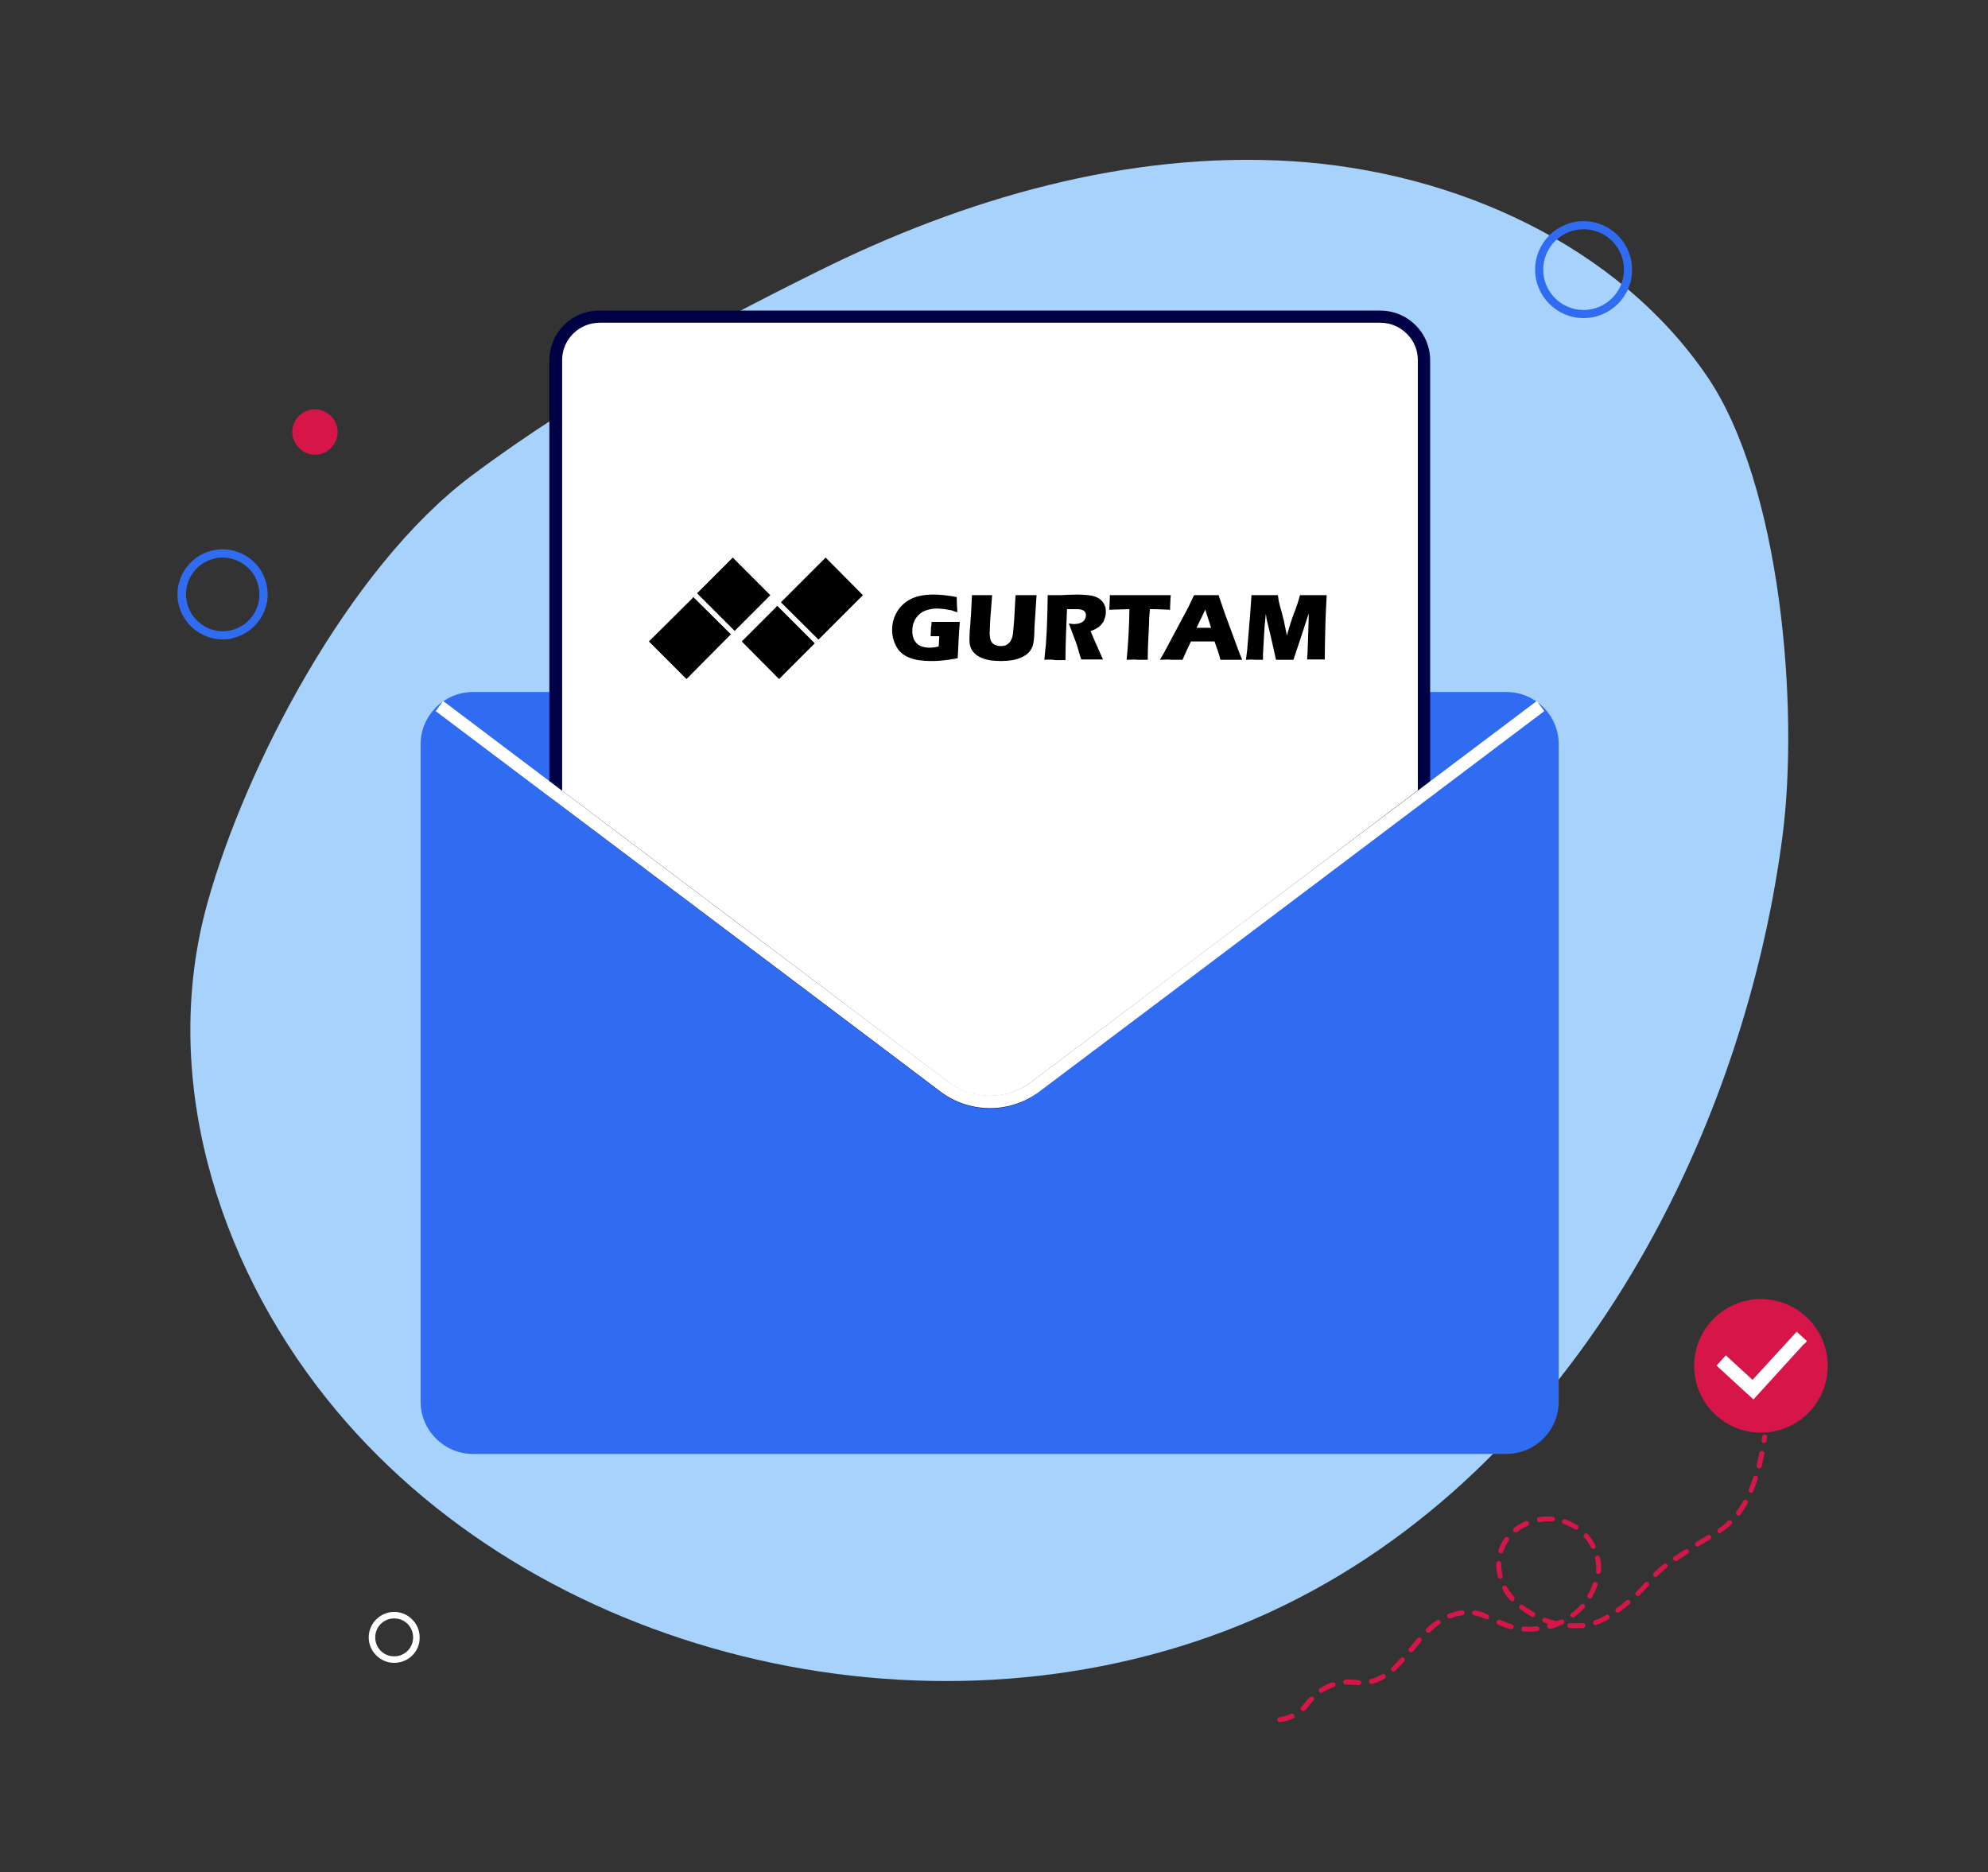 <svg width="567" height="534" viewBox="0 0 567 534" fill="none" xmlns="http://www.w3.org/2000/svg">
<rect x="0" y="0" width="567" height="534" fill="#333333" stroke="none"/>
<path d="M96.124 121.724C96.921 125.18 94.795 128.635 91.34 129.521C87.885 130.318 84.43 128.192 83.544 124.648C82.746 121.193 84.873 117.738 88.416 116.852C91.783 116.143 95.238 118.269 96.124 121.724Z" fill="#D61549"/>
<path d="M64.408 182.323C61.75 182.5 59.092 181.88 56.7 180.374C53.776 178.602 51.739 175.678 50.941 172.4C49.347 165.49 53.688 158.579 60.598 156.985C67.508 155.39 74.419 159.731 76.013 166.553C77.608 173.463 73.267 180.374 66.445 181.968C65.825 182.234 65.116 182.323 64.408 182.323ZM62.813 159.022C62.281 159.022 61.75 159.111 61.13 159.288C55.548 160.617 52.004 166.199 53.333 171.869C53.953 174.615 55.637 176.918 58.029 178.424C60.421 179.931 63.167 180.374 65.914 179.753C71.495 178.424 75.039 172.843 73.71 167.173C72.558 162.035 67.863 158.757 62.813 159.022Z" fill="#306CF2"/>
<path d="M112.426 474.239C108.439 474.239 105.161 470.961 105.161 466.974C105.161 462.988 108.439 459.71 112.426 459.71C116.412 459.71 119.69 462.988 119.69 466.974C119.779 470.961 116.501 474.239 112.426 474.239ZM112.426 461.57C109.413 461.57 107.021 463.962 107.021 466.974C107.021 469.987 109.413 472.379 112.426 472.379C115.438 472.379 117.83 469.987 117.83 466.974C117.83 463.962 115.438 461.57 112.426 461.57Z" fill="white"/>
<path d="M134.308 135.811C99.314 162.123 69.989 218.646 59.181 257.45C45.537 306.265 61.573 359.333 93.201 398.934C151.584 472.113 263.921 499.931 353.755 463.431C444.386 426.576 496.568 328.414 508.351 238.757C513.223 201.813 507.908 138.203 486.911 107.372C461.485 70.074 415.15 48.901 368.461 45.977C321.772 43.053 274.906 56.608 233.001 77.516C201.728 93.02 165.759 112.245 134.308 135.811Z" fill="#A7D2FB"/>
<path d="M451.651 90.717C444.032 90.717 437.83 84.515 437.83 76.896C437.83 69.277 444.032 63.075 451.651 63.075C459.27 63.075 465.472 69.277 465.472 76.896C465.56 84.427 459.359 90.717 451.651 90.717ZM451.651 65.379C445.361 65.379 440.134 70.517 440.134 76.896C440.134 83.186 445.272 88.413 451.651 88.413C457.941 88.413 463.168 83.275 463.168 76.896C463.168 70.517 458.03 65.379 451.651 65.379Z" fill="#306CF2"/>
<path d="M365.095 491.16C364.74 491.16 364.386 490.895 364.297 490.54C364.209 490.186 364.563 489.832 364.918 489.743C366.069 489.566 367.221 489.3 368.196 488.768C368.55 488.591 368.993 488.768 369.17 489.123C369.347 489.477 369.17 489.92 368.816 490.097C367.753 490.629 366.512 490.983 365.095 491.16ZM371.651 487.971C371.474 487.971 371.296 487.882 371.119 487.794C370.853 487.528 370.853 487.085 371.119 486.819C371.385 486.554 371.651 486.199 371.917 485.933C372.448 485.225 372.98 484.605 373.6 484.073C373.866 483.807 374.309 483.807 374.574 484.073C374.84 484.339 374.84 484.782 374.574 485.048C374.043 485.579 373.511 486.199 373.068 486.819C372.802 487.174 372.537 487.528 372.182 487.883C371.917 487.883 371.739 487.971 371.651 487.971ZM376.878 482.833C376.612 482.833 376.346 482.744 376.258 482.478C376.08 482.124 376.169 481.681 376.435 481.504C377.321 480.884 378.295 480.441 379.358 479.998C379.536 479.909 379.713 479.82 379.979 479.82C380.333 479.732 380.776 479.909 380.864 480.263C380.953 480.618 380.776 481.061 380.422 481.149C380.244 481.238 380.067 481.238 379.89 481.327C379.004 481.681 378.118 482.124 377.232 482.655C377.055 482.744 376.966 482.833 376.878 482.833ZM387.509 480.618C387.155 480.618 386.8 480.618 386.534 480.529C385.737 480.441 384.763 480.441 383.788 480.441C383.434 480.441 383.079 480.175 383.079 479.732C383.079 479.378 383.345 479.023 383.788 479.023C384.851 478.935 385.826 479.023 386.712 479.112C386.977 479.112 387.332 479.112 387.598 479.2C387.952 479.2 388.306 479.555 388.306 479.909C388.129 480.352 387.863 480.618 387.509 480.618ZM391.141 480.263C390.787 480.263 390.521 480.086 390.433 479.732C390.344 479.378 390.61 478.935 390.964 478.846C392.116 478.58 393.09 478.137 394.154 477.517C394.508 477.34 394.951 477.428 395.128 477.783C395.305 478.137 395.217 478.58 394.862 478.757C393.711 479.466 392.559 479.909 391.23 480.263C391.23 480.263 391.23 480.263 391.141 480.263ZM397.52 476.72C397.343 476.72 397.077 476.631 396.9 476.454C396.634 476.188 396.634 475.745 396.989 475.479C397.786 474.771 398.583 473.885 399.469 472.91C399.735 472.644 400.178 472.556 400.444 472.822C400.709 473.087 400.798 473.53 400.532 473.796C399.558 474.859 398.76 475.745 397.874 476.542C397.786 476.631 397.697 476.72 397.52 476.72ZM402.481 471.227C402.304 471.227 402.127 471.227 401.95 471.05C401.684 470.784 401.595 470.341 401.861 470.075L402.038 469.898C402.747 469.012 403.456 468.126 404.253 467.24C404.519 466.974 404.962 466.886 405.228 467.152C405.494 467.417 405.582 467.86 405.316 468.126C404.608 469.012 403.899 469.898 403.19 470.784L403.013 470.961C402.836 471.138 402.659 471.227 402.481 471.227ZM450.942 464.317C449.879 464.405 448.816 464.405 447.664 464.317C447.31 464.317 446.955 463.962 447.044 463.519C447.044 463.165 447.398 462.81 447.841 462.899C449.082 462.988 450.233 462.988 451.385 462.899C451.739 462.899 452.094 463.165 452.182 463.519C452.182 463.874 451.917 464.228 451.562 464.317C451.297 464.317 451.119 464.317 450.942 464.317ZM437.387 465.291C436.413 465.38 435.527 465.38 434.552 465.291C434.198 465.291 433.844 464.937 433.932 464.494C433.932 464.139 434.287 463.785 434.729 463.874C435.615 463.962 436.413 463.962 437.299 463.874C437.653 463.874 437.919 463.785 438.273 463.785C438.628 463.785 438.982 464.051 439.071 464.405C439.159 464.76 438.805 465.114 438.45 465.202C438.007 465.202 437.653 465.203 437.387 465.291ZM455.106 463.519C454.752 463.519 454.486 463.342 454.397 462.988C454.309 462.633 454.486 462.19 454.84 462.102C455.549 461.836 456.346 461.57 456.967 461.216C457.321 461.039 457.675 460.861 458.03 460.596C458.384 460.418 458.827 460.507 459.004 460.861C459.181 461.216 459.093 461.659 458.738 461.836C458.295 462.102 457.941 462.279 457.587 462.456C456.878 462.81 456.081 463.165 455.195 463.431C455.195 463.519 455.195 463.519 455.106 463.519ZM441.994 464.494C441.64 464.494 441.374 464.317 441.285 463.962C441.197 463.608 441.374 463.342 441.64 463.165C441.197 462.988 440.754 462.899 440.311 462.722C439.957 462.545 439.779 462.19 439.868 461.836C440.045 461.482 440.399 461.304 440.754 461.393C441.817 461.747 442.88 462.102 443.943 462.367C444.298 462.19 444.741 462.013 445.095 461.925C445.449 461.747 445.892 461.925 446.069 462.279C446.247 462.633 446.069 463.076 445.715 463.253C445.361 463.431 444.918 463.608 444.475 463.785C444.386 463.874 444.209 463.874 444.12 463.962C443.5 464.228 442.792 464.405 442.083 464.582C442.083 464.494 441.994 464.494 441.994 464.494ZM431.009 464.582C430.92 464.582 430.831 464.582 430.743 464.582C429.591 464.317 428.528 463.874 427.199 463.342C426.845 463.165 426.667 462.722 426.845 462.367C427.022 462.013 427.465 461.836 427.819 462.013C429.059 462.545 430.123 462.899 431.186 463.253C431.54 463.342 431.806 463.785 431.717 464.139C431.629 464.405 431.363 464.582 431.009 464.582ZM407.354 465.645C407.177 465.645 406.911 465.557 406.822 465.468C406.557 465.202 406.557 464.76 406.822 464.494C407.797 463.519 408.772 462.722 409.746 462.102C410.1 461.836 410.543 461.925 410.721 462.279C410.986 462.633 410.898 463.076 410.543 463.253C409.657 463.874 408.772 464.671 407.797 465.557C407.62 465.557 407.531 465.645 407.354 465.645ZM448.639 461.304C448.373 461.304 448.196 461.216 448.019 461.039C447.753 460.684 447.841 460.241 448.196 460.064C449.17 459.355 450.056 458.558 450.854 457.672C451.119 457.406 451.562 457.318 451.828 457.583C452.094 457.849 452.182 458.292 451.917 458.558C451.031 459.532 450.145 460.33 449.082 461.127C448.904 461.304 448.816 461.304 448.639 461.304ZM461.485 459.887C461.219 459.887 461.042 459.798 460.865 459.621C460.599 459.267 460.687 458.824 461.042 458.647C462.016 457.938 462.991 457.229 463.877 456.432C464.143 456.166 464.674 456.255 464.851 456.52C465.117 456.786 465.029 457.318 464.763 457.495C463.788 458.292 462.814 459.09 461.839 459.798C461.751 459.887 461.662 459.887 461.485 459.887ZM437.21 461.127C437.033 461.127 436.944 461.127 436.767 461.039C436.058 460.684 435.438 460.241 434.818 459.798C434.464 459.533 434.021 459.267 433.578 458.912C433.223 458.647 433.223 458.204 433.401 457.938C433.666 457.583 434.109 457.583 434.375 457.761C434.818 458.115 435.172 458.381 435.615 458.647C436.236 459.001 436.767 459.444 437.476 459.798C437.83 459.975 437.919 460.418 437.742 460.773C437.742 461.039 437.476 461.127 437.21 461.127ZM424.187 461.836C424.098 461.836 423.921 461.836 423.832 461.747C422.504 461.216 421.529 460.861 420.466 460.684C420.112 460.596 419.846 460.241 419.846 459.887C419.934 459.532 420.289 459.267 420.643 459.267C421.795 459.444 422.947 459.798 424.275 460.418C424.63 460.596 424.807 461.039 424.63 461.393C424.718 461.659 424.453 461.836 424.187 461.836ZM413.467 461.57C413.201 461.57 412.847 461.393 412.758 461.127C412.581 460.773 412.758 460.33 413.201 460.241C414.176 459.887 415.239 459.533 416.302 459.355C416.479 459.355 416.745 459.267 416.922 459.267C417.277 459.178 417.631 459.532 417.719 459.887C417.808 460.241 417.454 460.596 417.099 460.684C416.922 460.684 416.745 460.773 416.479 460.773C415.505 460.95 414.53 461.216 413.644 461.57C413.556 461.57 413.467 461.57 413.467 461.57ZM467.155 455.191C466.978 455.191 466.712 455.103 466.623 455.014C466.357 454.748 466.357 454.305 466.623 454.04C467.509 453.154 468.307 452.356 469.104 451.382C469.37 451.116 469.813 451.027 470.078 451.293C470.344 451.559 470.433 452.002 470.167 452.268C469.281 453.242 468.484 454.128 467.598 455.014C467.509 455.103 467.332 455.191 467.155 455.191ZM453.511 455.9C453.334 455.9 453.246 455.9 453.068 455.812C452.714 455.634 452.625 455.191 452.803 454.837C453.423 453.774 453.954 452.711 454.309 451.648C454.397 451.293 454.84 451.028 455.195 451.205C455.549 451.293 455.815 451.736 455.638 452.091C455.195 453.242 454.663 454.483 454.043 455.546C453.954 455.723 453.777 455.812 453.511 455.9ZM431.363 456.698C431.186 456.698 430.92 456.609 430.743 456.432C429.857 455.457 429.059 454.394 428.528 453.242C428.351 452.888 428.439 452.445 428.794 452.268C429.148 452.091 429.591 452.179 429.768 452.534C430.3 453.508 431.009 454.483 431.806 455.369C432.072 455.634 432.072 456.077 431.806 456.343C431.717 456.609 431.54 456.698 431.363 456.698ZM472.205 449.787C472.027 449.787 471.762 449.699 471.673 449.521C471.407 449.256 471.407 448.813 471.673 448.547C472.47 447.75 473.445 446.952 474.508 446.066C474.862 445.8 475.305 445.889 475.483 446.155C475.748 446.509 475.66 446.952 475.394 447.129C474.331 447.927 473.445 448.724 472.648 449.521C472.559 449.699 472.382 449.787 472.205 449.787ZM455.903 448.901H455.815C455.46 448.901 455.106 448.547 455.195 448.104C455.283 447.484 455.283 446.864 455.195 446.155C455.195 445.712 455.106 445.358 455.017 444.915C455.017 444.826 455.017 444.649 454.929 444.56C454.84 444.206 455.106 443.763 455.46 443.674C455.815 443.586 456.258 443.851 456.346 444.206C456.346 444.383 456.435 444.472 456.435 444.649C456.524 445.092 456.524 445.535 456.612 445.978C456.701 446.686 456.701 447.395 456.612 448.104C456.524 448.635 456.169 448.901 455.903 448.901ZM427.908 450.23C427.553 450.23 427.288 450.053 427.199 449.699C427.022 448.813 426.845 447.927 426.756 447.129C426.756 446.686 426.756 446.332 426.756 445.889C426.756 445.535 427.11 445.18 427.465 445.18C427.819 445.18 428.174 445.535 428.174 445.889C428.174 446.243 428.174 446.598 428.174 447.041C428.262 447.838 428.351 448.635 428.528 449.433C428.617 449.787 428.351 450.23 427.996 450.319C427.996 450.23 427.996 450.23 427.908 450.23ZM477.963 445.18C477.697 445.18 477.432 445.092 477.343 444.915C477.077 444.56 477.166 444.117 477.52 443.94C478.495 443.231 479.469 442.611 480.621 441.902C480.975 441.725 481.418 441.814 481.596 442.08C481.773 442.434 481.684 442.877 481.418 443.054C480.355 443.763 479.292 444.472 478.406 445.092C478.229 445.092 478.14 445.18 477.963 445.18ZM484.253 441.105C483.988 441.105 483.722 441.016 483.545 440.751C483.367 440.396 483.456 439.953 483.81 439.776C484.962 439.067 486.114 438.447 487 437.827C487.354 437.65 487.797 437.738 487.974 438.093C488.152 438.447 488.063 438.89 487.709 439.067C486.823 439.599 485.671 440.219 484.519 440.928C484.431 441.105 484.342 441.105 484.253 441.105ZM454.486 441.725C454.22 441.725 453.954 441.637 453.777 441.371C453.246 440.308 452.625 439.333 451.828 438.447C451.562 438.181 451.562 437.738 451.917 437.473C452.182 437.207 452.625 437.207 452.891 437.561C453.689 438.536 454.486 439.599 455.017 440.751C455.195 441.105 455.017 441.548 454.663 441.725C454.663 441.725 454.574 441.725 454.486 441.725ZM428.085 442.965C427.996 442.965 427.908 442.965 427.819 442.965C427.465 442.877 427.199 442.434 427.376 442.08C427.465 441.902 427.465 441.814 427.553 441.637C427.908 440.573 428.528 439.51 429.148 438.624C429.414 438.27 429.857 438.27 430.123 438.447C430.477 438.713 430.477 439.156 430.3 439.422C429.68 440.219 429.237 441.194 428.882 442.168C428.794 442.257 428.794 442.434 428.794 442.523C428.617 442.788 428.351 442.965 428.085 442.965ZM490.544 437.295C490.278 437.295 490.012 437.207 489.923 436.941C489.746 436.587 489.835 436.144 490.101 435.967C491.075 435.346 492.05 434.549 492.847 433.752C493.113 433.486 493.556 433.486 493.822 433.752C494.087 434.017 494.087 434.46 493.822 434.726C492.936 435.612 491.872 436.41 490.809 437.118C490.809 437.295 490.721 437.295 490.544 437.295ZM449.613 436.232C449.436 436.232 449.347 436.232 449.17 436.144C448.196 435.524 447.133 434.992 445.981 434.638C445.627 434.549 445.361 434.106 445.538 433.752C445.627 433.397 446.069 433.132 446.424 433.309C447.664 433.752 448.816 434.283 449.879 434.992C450.233 435.169 450.322 435.612 450.056 435.967C450.056 436.144 449.79 436.232 449.613 436.232ZM432.337 437.03C432.072 437.03 431.894 436.941 431.717 436.764C431.452 436.41 431.54 435.967 431.806 435.789C432.78 434.992 433.932 434.372 435.084 433.84C435.438 433.663 435.881 433.84 436.058 434.195C436.236 434.549 436.058 434.992 435.704 435.169C434.641 435.612 433.578 436.232 432.692 436.941C432.603 436.941 432.426 437.03 432.337 437.03ZM495.859 432.246C495.682 432.246 495.505 432.246 495.416 432.068C495.062 431.803 495.062 431.36 495.239 431.094C495.948 430.208 496.568 429.145 497.188 428.082C497.365 427.727 497.808 427.639 498.163 427.816C498.517 427.993 498.606 428.436 498.428 428.79C497.808 429.942 497.099 431.005 496.391 431.98C496.302 432.157 496.036 432.246 495.859 432.246ZM442.703 433.929H442.614C441.551 433.84 440.754 433.84 440.577 433.929C440.134 433.929 439.602 434.018 439.159 434.106C438.805 434.195 438.362 433.929 438.362 433.486C438.273 433.132 438.539 432.689 438.982 432.689C439.514 432.6 440.045 432.511 440.577 432.511C440.842 432.511 441.728 432.423 442.88 432.6C443.234 432.6 443.589 432.954 443.5 433.397C443.323 433.575 443.057 433.84 442.703 433.929ZM499.492 425.778C499.403 425.778 499.226 425.778 499.137 425.69C498.783 425.513 498.606 425.07 498.783 424.715C499.226 423.652 499.669 422.5 500.023 421.349C500.112 420.994 500.555 420.728 500.909 420.906C501.263 420.994 501.529 421.437 501.352 421.792C500.909 423.032 500.466 424.184 500.023 425.335C500.023 425.601 499.757 425.778 499.492 425.778ZM501.795 418.779C501.706 418.779 501.618 418.779 501.529 418.779C501.175 418.691 500.909 418.248 500.998 417.893C501.263 416.742 501.529 415.59 501.795 414.35C501.884 413.995 502.238 413.73 502.681 413.818C503.035 413.907 503.301 414.261 503.212 414.704C502.947 415.944 502.681 417.185 502.415 418.336C502.327 418.602 502.061 418.779 501.795 418.779ZM503.212 411.603C503.124 411.603 503.124 411.603 503.035 411.603C502.681 411.515 502.415 411.16 502.415 410.806C502.504 410.452 502.504 410.097 502.592 409.743C502.681 409.388 503.035 409.034 503.39 409.123C503.744 409.211 504.098 409.566 504.01 409.92C503.921 410.274 503.921 410.629 503.833 410.983C503.833 411.249 503.567 411.515 503.212 411.603Z" fill="#D61549"/>
<path d="M502.238 408.591C512.758 408.591 521.285 400.063 521.285 389.544C521.285 379.024 512.758 370.496 502.238 370.496C491.718 370.496 483.19 379.024 483.19 389.544C483.19 400.063 491.718 408.591 502.238 408.591Z" fill="#D61549"/>
<path d="M515.35 382.456L512.426 379.798L511.54 380.773L499.846 393.53L492.227 386.531L489.569 389.455L497.188 396.454L500.112 399.112L502.77 396.188L514.464 383.342C514.553 383.43 515.438 382.456 515.35 382.456Z" fill="white"/>
<path fill-rule="evenodd" clip-rule="evenodd" d="M444.564 212.299C444.564 204.035 437.921 197.356 429.593 197.356C375.374 197.356 189.148 197.356 134.929 197.356C126.69 197.356 119.958 204.035 119.958 212.299C119.958 252.037 119.958 359.978 119.958 399.716C119.958 407.98 126.69 414.659 134.929 414.659C189.148 414.659 375.374 414.659 429.593 414.659C437.832 414.659 444.564 407.98 444.564 399.716C444.564 359.895 444.564 252.037 444.564 212.299Z" fill="#306CF2"/>
<path fill-rule="evenodd" clip-rule="evenodd" d="M406.141 102.818C406.141 99.546 404.858 96.371 402.492 94.062C400.127 91.752 397.018 90.406 393.706 90.406H171.008C167.697 90.406 164.52 91.752 162.222 94.062C159.857 96.371 158.571 99.546 158.571 102.818C158.571 140.537 158.571 226.368 158.571 226.368C158.571 226.368 237.92 286.218 269.55 310.081C277.187 315.855 287.595 315.855 295.164 310.081C326.862 286.218 406.141 226.368 406.141 226.368C406.141 226.368 406.141 140.537 406.141 102.818Z" fill="white"/>
<path d="M282.322 316.146C277.388 316.146 272.453 314.605 268.398 311.526C236.767 287.663 157.421 227.813 157.421 227.813C156.948 227.428 156.679 226.947 156.679 226.369V102.819C156.679 98.97 158.166 95.41 160.869 92.716C163.573 90.022 167.086 88.579 170.939 88.579H393.636C397.421 88.579 401.005 90.022 403.708 92.716C406.412 95.41 407.898 98.97 407.898 102.819V226.369C407.898 226.947 407.627 227.428 407.154 227.813C407.154 227.813 327.875 287.663 296.177 311.526C292.122 314.605 287.256 316.146 282.322 316.146ZM160.328 225.503C168.303 231.469 240.69 286.124 270.563 308.64C277.457 313.836 287.119 313.836 294.081 308.64C324.022 286.124 396.409 231.469 404.384 225.407V102.723C404.384 99.837 403.302 97.24 401.274 95.219C399.247 93.198 396.611 92.043 393.705 92.043H171.007C168.169 92.043 165.464 93.197 163.504 95.121C161.477 97.142 160.328 99.837 160.328 102.627V225.503Z" fill="#000045"/>
<path d="M282.4 316.04C277.479 316.04 272.558 314.541 268.41 311.446C230.878 283.089 124.263 202.811 124.263 202.811L126.389 199.915C126.389 199.915 232.904 280.294 270.532 308.552C277.478 313.744 287.223 313.744 294.17 308.552C331.701 280.195 438.313 199.915 438.313 199.915L440.438 202.811C440.438 202.811 333.92 283.188 296.292 311.446C292.239 314.441 287.32 316.04 282.4 316.04Z" fill="white"/>
<path d="M265.693 177.361C266.933 177.361 268.085 177.361 269.236 177.361C271.185 177.361 272.603 177.361 273.755 177.361C273.666 178.602 273.489 180.374 273.4 182.588C273.312 184.803 273.223 186.575 273.134 187.727C272.071 187.904 271.274 188.081 270.565 188.17C269.856 188.258 269.059 188.347 268.085 188.436C267.11 188.524 266.313 188.524 265.515 188.524C264.275 188.524 263.123 188.436 261.883 188.258C260.731 188.081 259.668 187.727 258.694 187.284C257.808 186.841 257.01 186.221 256.39 185.512C255.77 184.715 255.327 183.829 254.973 182.854C254.618 181.791 254.441 180.728 254.441 179.665C254.441 177.804 254.884 176.121 255.77 174.615C256.656 173.02 257.985 171.78 259.668 170.894C261.351 170.008 263.566 169.565 266.313 169.565C268.262 169.565 270.477 169.831 272.869 170.274C272.869 171.603 272.957 173.02 273.046 174.615C272.426 174.438 271.894 174.261 271.451 174.083C271.008 173.995 270.565 173.906 270.034 173.818C269.502 173.729 268.971 173.64 268.528 173.64C268.085 173.552 267.642 173.552 267.199 173.552C266.224 173.552 265.25 173.729 264.364 173.995C263.478 174.261 262.68 174.704 262.06 175.324C261.44 175.944 260.909 176.653 260.643 177.45C260.288 178.247 260.2 179.133 260.2 180.019C260.2 180.905 260.377 181.791 260.731 182.5C261.086 183.209 261.617 183.74 262.415 184.183C263.212 184.538 264.098 184.715 265.072 184.715C265.87 184.715 266.756 184.626 267.73 184.36L267.907 181.437C267.287 181.437 266.933 181.437 266.844 181.437H265.427L265.515 179.753C265.515 179.576 265.515 179.31 265.515 178.956C265.693 178.425 265.693 177.982 265.693 177.361ZM277.21 169.742C278.627 169.742 279.602 169.742 280.133 169.742C280.842 169.742 281.817 169.742 282.968 169.742L282.525 175.501C282.437 176.564 282.348 177.627 282.348 178.513C282.348 179.488 282.26 180.108 282.26 180.462C282.26 181.171 282.348 181.703 282.437 182.145C282.525 182.588 282.703 183.031 282.968 183.297C283.234 183.652 283.588 183.829 284.031 184.006C284.474 184.183 285.006 184.272 285.449 184.272C285.892 184.272 286.246 184.183 286.689 184.095C286.955 184.006 287.221 183.829 287.487 183.652C287.664 183.474 287.841 183.297 288.018 183.12C288.195 182.854 288.373 182.588 288.55 182.145C288.727 181.791 288.816 181.348 288.904 180.728C288.993 180.108 289.081 178.779 289.258 176.741C289.347 174.969 289.436 173.375 289.524 171.869C289.613 170.451 289.613 169.742 289.701 169.742C291.03 169.742 292.093 169.742 292.891 169.742H295.637L295.017 179.31C295.017 179.488 295.017 179.665 295.017 179.753C295.017 181.614 294.84 182.943 294.663 183.74C294.486 184.538 294.131 185.158 293.688 185.778C293.245 186.309 292.625 186.841 291.739 187.284C290.853 187.727 289.879 188.081 288.816 188.258C287.752 188.436 286.601 188.524 285.449 188.524C284.474 188.524 283.5 188.436 282.525 188.347C281.639 188.17 280.842 187.993 280.222 187.727C279.513 187.461 278.893 187.107 278.45 186.752C278.007 186.398 277.653 186.044 277.387 185.689C277.121 185.335 276.944 184.892 276.767 184.449C276.59 183.917 276.501 183.297 276.501 182.677C276.501 182.5 276.501 182.145 276.501 181.703C276.501 181.26 276.59 180.639 276.59 179.842L276.767 177.716C276.767 177.184 276.855 176.298 276.944 175.235L277.21 169.742ZM297.852 188.17C298.029 186.575 298.118 185.158 298.295 183.917C298.384 182.677 298.472 181.171 298.561 179.488C298.649 177.804 298.649 176.033 298.738 174.172C298.738 172.312 298.827 170.805 298.827 169.742C299.978 169.742 300.864 169.742 301.573 169.742C302.282 169.742 303.168 169.742 304.231 169.654C305.294 169.654 306.268 169.565 307.243 169.565C308.395 169.565 309.458 169.654 310.344 169.742C311.053 169.831 311.673 169.92 312.204 170.097C312.736 170.274 313.179 170.54 313.622 170.805C313.976 171.071 314.331 171.426 314.596 171.78C314.862 172.134 315.039 172.577 315.216 173.02C315.394 173.463 315.394 173.995 315.394 174.526C315.394 175.147 315.305 175.678 315.128 176.21C314.951 176.741 314.773 177.273 314.419 177.716C314.065 178.159 313.71 178.602 313.179 178.956C312.647 179.31 311.938 179.665 311.053 180.019L311.761 181.703C311.938 182.145 312.204 182.677 312.381 183.12L314.153 187.107C314.242 187.284 314.419 187.638 314.596 188.081C313.09 188.081 312.116 188.081 311.584 188.081C310.964 188.081 309.901 188.081 308.395 188.081C308.218 187.638 307.952 186.752 307.597 185.512C307.42 184.98 307.332 184.538 307.243 184.272C307.066 183.652 306.711 182.766 306.269 181.614L304.851 177.804C305.383 177.893 305.826 177.982 306.269 177.982C306.889 177.982 307.509 177.893 308.04 177.716C308.572 177.539 309.015 177.184 309.281 176.83C309.546 176.387 309.724 175.944 309.724 175.501C309.724 175.147 309.635 174.792 309.458 174.526C309.281 174.261 308.926 173.995 308.483 173.906C308.04 173.729 307.332 173.729 306.446 173.729C306.091 173.729 305.826 173.729 305.471 173.729C305.117 173.729 304.762 173.729 304.319 173.729C304.231 175.59 304.142 177.804 304.054 180.462C303.965 183.12 303.876 185.689 303.876 188.258C302.37 188.258 301.396 188.258 300.953 188.258C300.156 188.081 299.181 188.081 297.852 188.17ZM321.329 188.17C321.772 183.829 322.038 178.956 322.127 173.729L316.368 173.906L316.457 172.4C316.457 171.603 316.545 170.717 316.545 169.742C319.115 169.742 322.038 169.742 325.493 169.742H328.86H332.138H333.91L333.821 171.071C333.821 171.78 333.733 172.4 333.733 172.843C333.733 173.286 333.733 173.64 333.733 173.906C331.784 173.818 330.189 173.729 328.948 173.729H327.974C327.797 175.324 327.708 176.83 327.708 178.159C327.62 180.108 327.531 181.968 327.442 183.74C327.354 185.601 327.354 187.018 327.354 188.17C325.848 188.17 324.962 188.17 324.519 188.17C324.076 188.081 323.013 188.081 321.329 188.17Z" fill="black"/>
<path d="M343.301 169.742C343.567 169.742 343.744 169.742 344.01 169.742C345.25 169.742 346.49 169.742 347.553 169.742L349.502 175.412L353.489 186.221L354.286 188.17C352.692 188.17 351.806 188.17 351.451 188.17C350.654 188.17 349.591 188.17 348.085 188.17C347.73 186.664 347.11 184.981 346.402 182.943H343.301V179.045H345.427C344.364 175.855 343.832 174.084 343.744 173.818C343.655 174.084 343.478 174.438 343.389 174.704V169.742H343.301ZM355.35 188.17L355.704 185.424L356.501 175.944L356.944 169.742C358.628 169.742 359.868 169.742 360.842 169.742C361.64 169.742 362.791 169.742 364.475 169.742C364.563 170.54 364.652 171.071 364.741 171.514C364.829 171.957 365.006 172.666 365.361 173.906C365.715 175.058 365.892 176.121 366.158 176.919C366.335 177.804 366.601 179.222 367.044 181.26C367.398 179.842 367.841 178.602 368.107 177.627C368.461 176.653 368.816 175.412 369.347 174.172C369.79 172.843 370.145 172.046 370.233 171.603C370.41 171.16 370.499 170.628 370.765 169.742C372.094 169.742 373.423 169.742 374.752 169.742C375.638 169.742 376.878 169.742 378.384 169.742C378.207 172.755 378.118 175.412 378.03 177.539C377.941 181.791 377.852 184.715 377.852 186.309C377.852 186.664 377.852 187.284 377.852 188.081C376.701 188.081 375.815 188.081 375.372 188.081C374.663 188.081 373.866 188.081 372.803 188.081C372.891 187.284 372.98 185.335 373.068 182.323C373.157 179.311 373.245 177.361 373.245 176.476C373.245 176.121 373.245 175.59 373.245 174.969L371.474 180.462L368.904 188.17C367.753 188.17 366.955 188.17 366.512 188.17C365.981 188.17 365.095 188.17 363.943 188.17L362.26 180.728L361.285 176.741C361.285 176.564 361.197 176.387 361.197 176.21C361.197 175.944 361.108 175.59 361.02 175.058L360.665 178.779L360.222 186.487V188.17C358.982 188.17 358.185 188.17 357.83 188.17C357.387 188.081 356.501 188.081 355.35 188.17ZM330.809 188.17L331.961 186.221L338.96 173.109L339.668 171.603C339.846 171.16 340.2 170.54 340.554 169.742C341.706 169.742 342.681 169.742 343.389 169.742V174.615C342.946 175.59 342.592 176.387 342.238 177.007L341.263 179.045H343.389V182.943H339.668C338.871 184.538 338.074 186.309 337.276 188.17C335.593 188.17 334.619 188.17 334.176 188.17C333.378 188.081 332.315 188.081 330.809 188.17Z" fill="black"/>
<path d="M197.298 170.805L185.072 182.943L195.792 193.663L207.929 181.437L208.461 180.905L197.741 170.274L197.298 170.805Z" fill="black"/>
<path d="M208.992 159.022L199.336 168.679L198.804 169.211L209.524 179.931L210.056 179.399L219.712 169.742L208.992 159.022Z" fill="black"/>
<path d="M221.218 173.286L211.562 182.943L222.193 193.663L222.725 193.131L232.381 183.474L221.661 172.754L221.218 173.286Z" fill="black"/>
<path d="M235.482 159.022L223.256 171.248L222.725 171.78L233.444 182.411L233.976 181.88L246.113 169.742L235.482 159.022Z" fill="black"/>
</svg>
